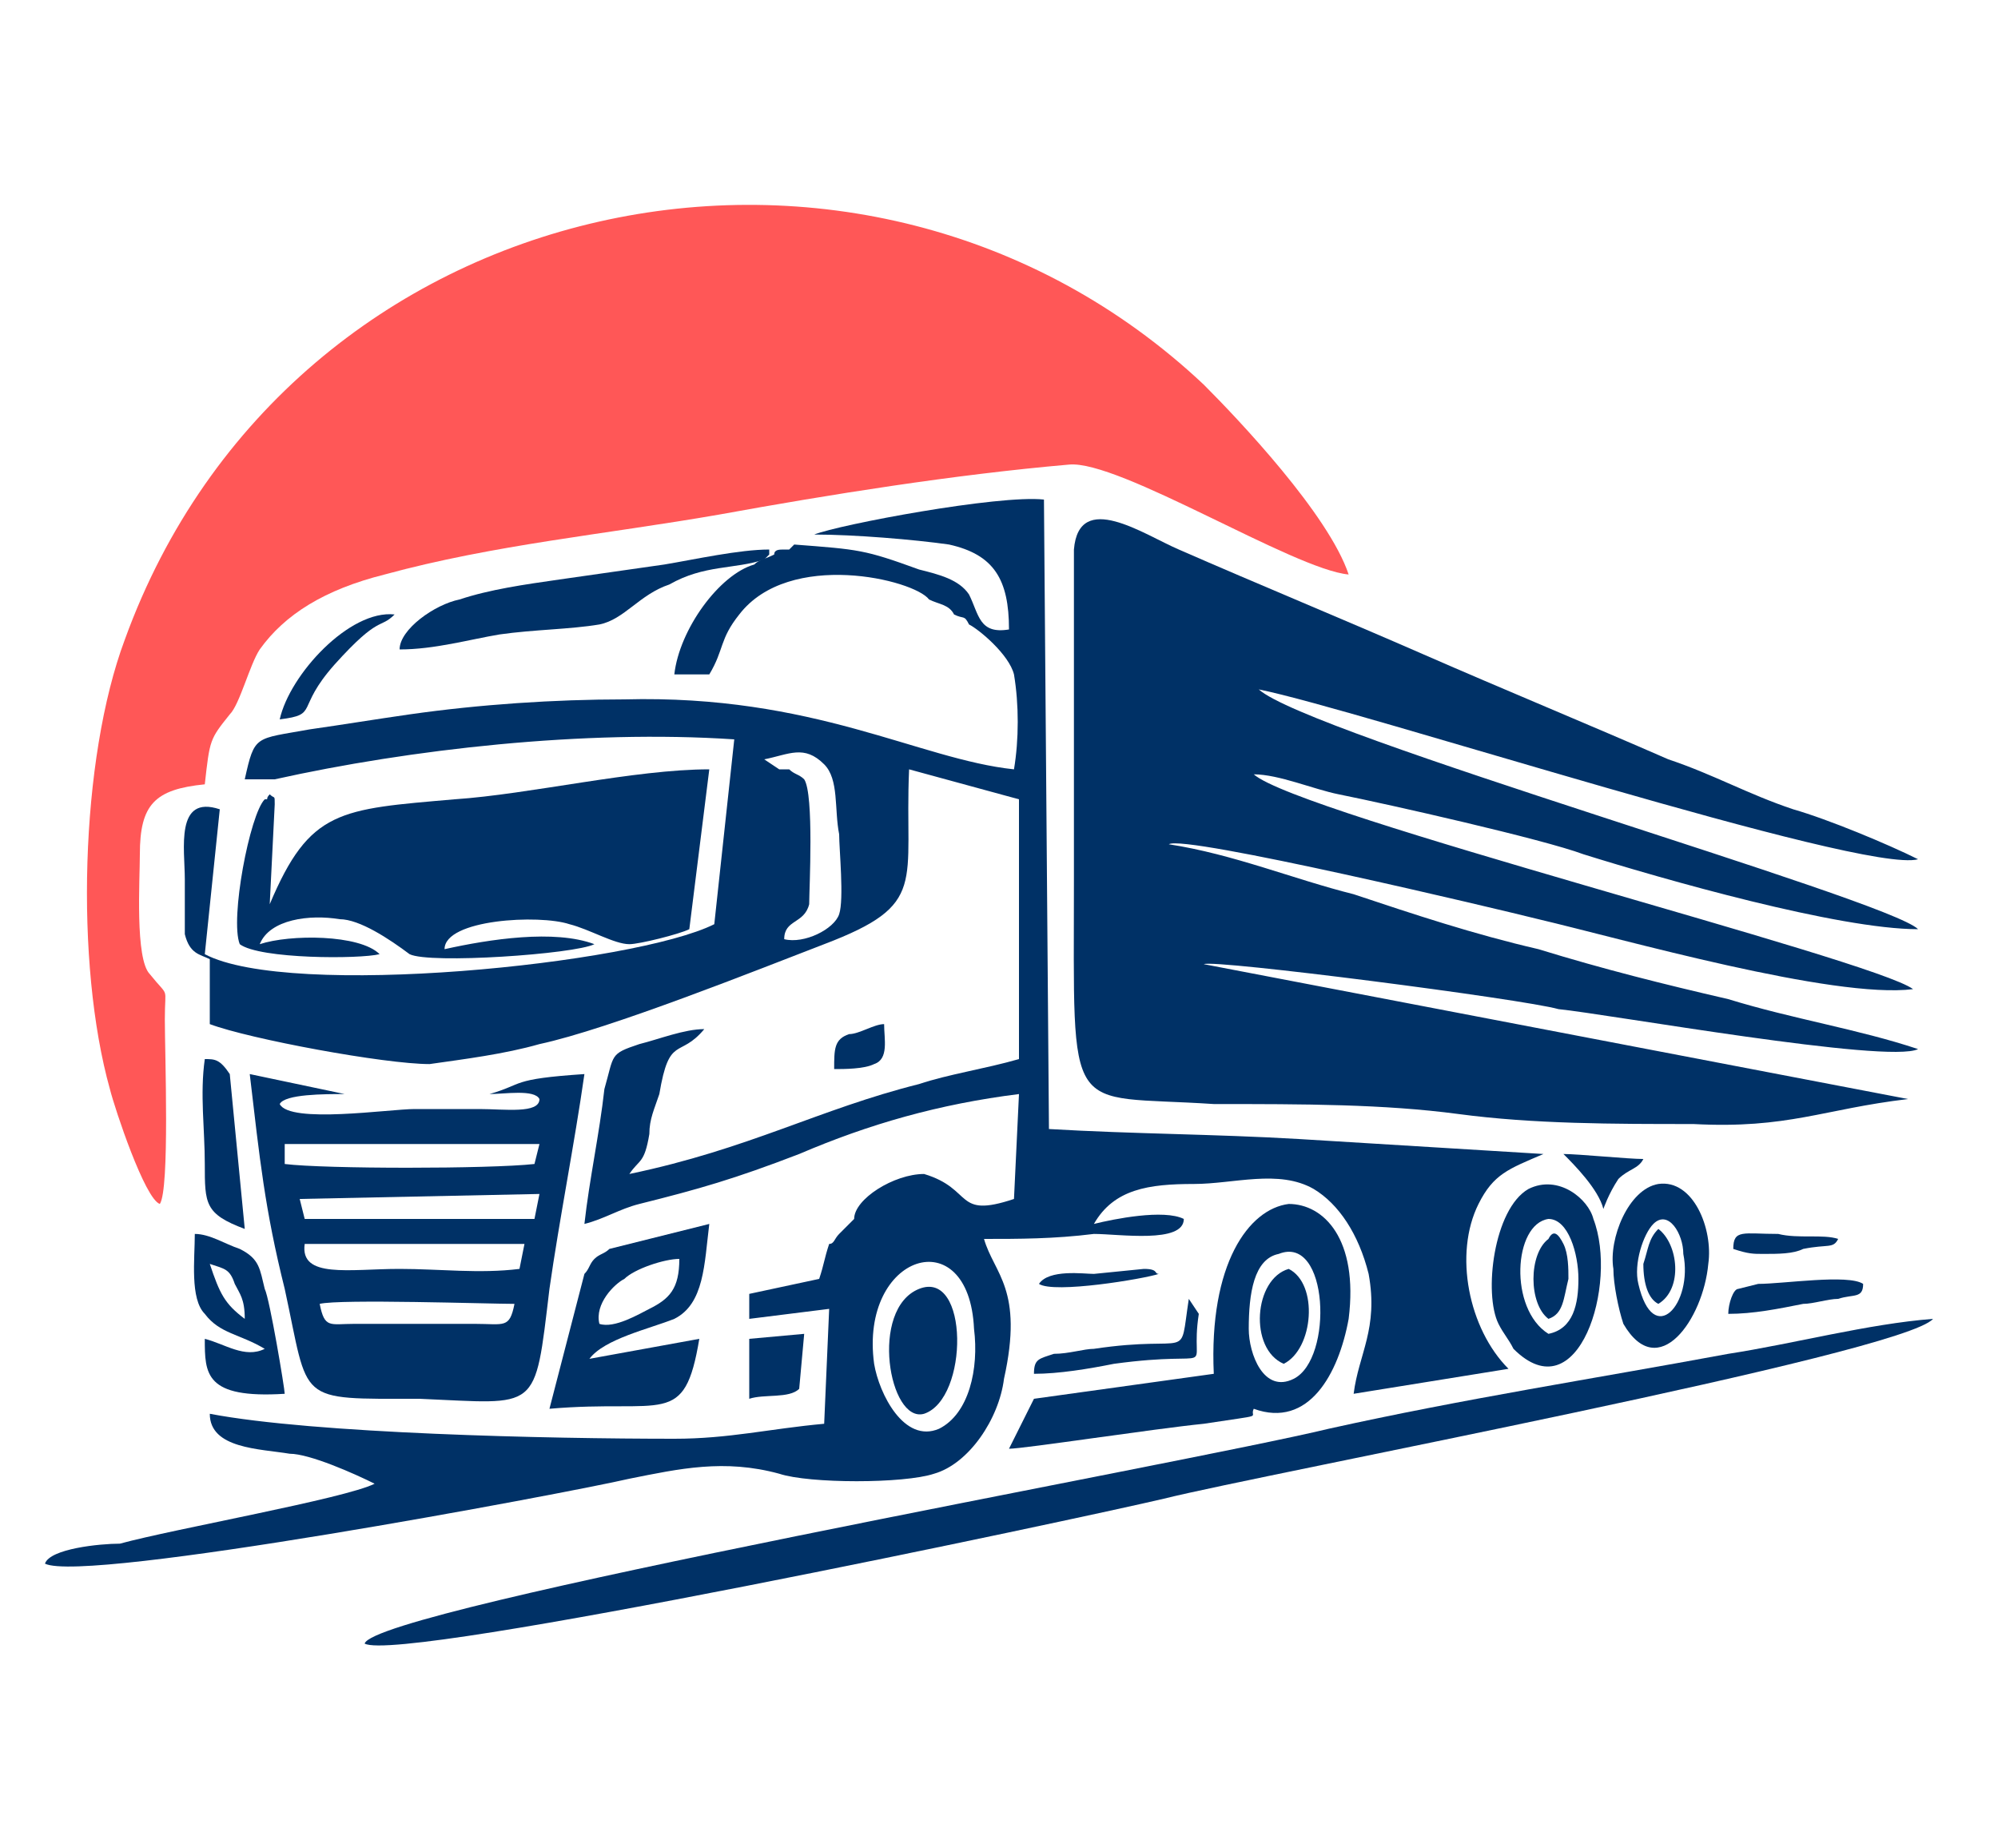 <?xml version="1.0" encoding="utf-8"?>
<!-- Generator: Adobe Illustrator 24.2.3, SVG Export Plug-In . SVG Version: 6.00 Build 0)  -->
<svg version="1.1" id="Слой_1" xmlns="http://www.w3.org/2000/svg" xmlns:xlink="http://www.w3.org/1999/xlink" x="0px" y="0px"
	 viewBox="0 0 40 37" style="enable-background:new 0 0 40 37;" xml:space="preserve">
<style type="text/css">
	.st0{fill-rule:evenodd;clip-rule:evenodd;fill:#FF5757;}
	.st1{fill-rule:evenodd;clip-rule:evenodd;fill:#003166;}
</style>
<path class="st0" d="M3.2,24.1c0.2-0.3,0.1-3,0.1-3.7c0-0.7,0.1-0.4-0.3-0.9c-0.3-0.3-0.2-1.9-0.2-2.4c0-1,0.3-1.3,1.3-1.4
	c0.1-0.9,0.1-0.9,0.5-1.4c0.2-0.2,0.4-1,0.6-1.3c0.5-0.7,1.3-1.2,2.5-1.5c2.2-0.6,4.4-0.8,6.7-1.2c2.2-0.4,4.7-0.8,7-1
	c1-0.1,4.5,2.1,5.6,2.2c-0.4-1.2-2.2-3.1-2.9-3.8C17.3,1.3,5.8,3.7,2.5,12.8c-0.9,2.4-1,6.5-0.3,9C2.3,22.2,2.9,24,3.2,24.1z"/>
<path class="st1" d="M17.5,27.3c-0.3-2.2,1.9-2.9,2-0.7c0.1,0.8-0.1,1.7-0.7,2C18.1,28.9,17.6,27.9,17.5,27.3L17.5,27.3z M17.1,24.4
	l-0.3,0.3c-0.1,0.1-0.1,0.2-0.2,0.2c-0.1,0.3-0.1,0.4-0.2,0.7L15,25.9l0,0.5l1.6-0.2l-0.1,2.3c-1.1,0.1-1.9,0.3-3,0.3
	c-2.5,0-7.2-0.1-9.3-0.5c0,0.7,1,0.7,1.6,0.8c0.4,0,1.3,0.4,1.7,0.6c-0.6,0.3-4,0.9-5.1,1.2C2,30.9,1,31,0.9,31.3
	c0.8,0.4,10.4-1.4,11.7-1.7c1-0.2,1.9-0.4,3-0.1c0.6,0.2,2.5,0.2,3.1,0c0.7-0.2,1.3-1.1,1.4-1.9c0.4-1.8-0.2-2.1-0.4-2.8
	c0.7,0,1.4,0,2.2-0.1c0.5,0,1.8,0.2,1.8-0.3c-0.4-0.2-1.4,0-1.8,0.1c0.4-0.7,1.1-0.8,2-0.8c0.8,0,1.7-0.3,2.4,0.1
	c0.5,0.3,0.9,0.9,1.1,1.7c0.2,1.1-0.2,1.6-0.3,2.4l3.1-0.5c-0.8-0.8-1.1-2.3-0.6-3.3c0.3-0.6,0.6-0.7,1.3-1l-4.9-0.3
	c-1.7-0.1-3.3-0.1-5-0.2l-0.1-12.6c-0.9-0.1-4.1,0.5-4.6,0.7c0.8,0,2,0.1,2.7,0.2c0.9,0.2,1.2,0.7,1.2,1.7c-0.6,0.1-0.6-0.3-0.8-0.7
	c-0.2-0.3-0.6-0.4-1-0.5c-1.1-0.4-1.2-0.4-2.5-0.5c-0.1,0.1,0,0-0.1,0.1c0,0-0.1,0-0.1,0c-0.1,0-0.2,0-0.2,0.1
	c-0.2,0.1-0.3,0.1-0.4,0.2c-0.7,0.2-1.5,1.3-1.6,2.2l0.7,0c0.3-0.5,0.2-0.7,0.6-1.2c1-1.3,3.5-0.7,3.8-0.3c0.2,0.1,0.4,0.1,0.5,0.3
	c0.2,0.1,0.2,0,0.3,0.2c0.2,0.1,0.8,0.6,0.9,1c0.1,0.6,0.1,1.3,0,1.9c-1.9-0.2-4-1.5-7.8-1.4c-1.4,0-2.9,0.1-4.3,0.3
	c-0.7,0.1-1.3,0.2-2,0.3c-1.1,0.2-1.1,0.1-1.3,1l0.3,0l0.3,0c2.7-0.6,6.2-1,9.2-0.8l-0.4,3.7c-1.6,0.8-8.5,1.5-10.2,0.6l0.3-2.9
	c-0.9-0.3-0.7,0.8-0.7,1.4c0,0.3,0,0.8,0,1.1c0.1,0.4,0.3,0.4,0.5,0.5l0,1.3c0.8,0.3,3.5,0.8,4.4,0.8c0.7-0.1,1.5-0.2,2.2-0.4
	c1.4-0.3,4.4-1.5,5.7-2c2.1-0.8,1.6-1.2,1.7-3.5l2.2,0.6l0,5.2c-0.7,0.2-1.4,0.3-2,0.5c-2,0.5-3.4,1.3-5.8,1.8
	c0.2-0.3,0.3-0.2,0.4-0.8c0-0.3,0.1-0.5,0.2-0.8c0.2-1.2,0.4-0.7,0.9-1.3c-0.4,0-0.9,0.2-1.3,0.3c-0.6,0.2-0.5,0.2-0.7,0.9
	c-0.1,0.9-0.3,1.8-0.4,2.7c0.4-0.1,0.7-0.3,1.1-0.4c1.2-0.3,1.9-0.5,3.2-1c1.4-0.6,2.8-1,4.4-1.2l-0.1,2.1c-1.2,0.4-0.8-0.2-1.8-0.5
	C17.9,23.5,17.1,24,17.1,24.4L17.1,24.4z M15.3,15.2c0.5-0.1,0.8-0.3,1.2,0.1c0.3,0.3,0.2,0.9,0.3,1.4c0,0.3,0.1,1.3,0,1.6
	c-0.1,0.3-0.7,0.6-1.1,0.5c0-0.4,0.4-0.3,0.5-0.7c0-0.3,0.1-2.2-0.1-2.5c-0.1-0.1-0.2-0.1-0.3-0.2c0,0-0.1,0-0.2,0L15.3,15.2
	L15.3,15.2z"/>
<path class="st1" d="M29.2,22.3c1.5,0.2,3.1,0.2,4.7,0.2c1.9,0.1,2.6-0.3,4.3-0.5l-14.1-2.7c0.2-0.1,6.4,0.7,7.1,0.9
	c1,0.1,6.6,1.1,7.2,0.8c-1.2-0.4-2.5-0.6-3.8-1c-1.3-0.3-2.5-0.6-3.8-1c-1.3-0.3-2.5-0.7-3.7-1.1c-1.2-0.3-2.4-0.8-3.7-1
	c0.3-0.2,6.6,1.3,7.4,1.5c1.7,0.4,5.9,1.6,7.5,1.4c-0.8-0.6-12.3-3.5-13.2-4.3c0.5,0,1.2,0.3,1.7,0.4c1,0.2,4.1,0.9,4.9,1.2
	c1.6,0.5,5.1,1.5,6.7,1.5c-0.6-0.6-12.2-3.9-13.2-4.8c2,0.4,12.1,3.7,13.2,3.4c-0.6-0.3-1.8-0.8-2.5-1c-0.9-0.3-1.6-0.7-2.5-1
	c-1.6-0.7-3.3-1.4-4.9-2.1c-1.6-0.7-3.3-1.4-4.9-2.1c-0.7-0.3-2-1.2-2.1,0l0,6.6c0,4.9-0.2,4.3,2.8,4.5
	C26.1,22.1,27.7,22.1,29.2,22.3L29.2,22.3z"/>
<path class="st1" d="M5.5,16.1c0-0.2,0-0.1-0.1-0.2C5.3,16,5.4,16,5.3,16c-0.3,0.3-0.7,2.4-0.5,2.9c0.4,0.3,2.4,0.3,2.8,0.2
	c-0.4-0.4-1.8-0.4-2.4-0.2c0.2-0.5,1-0.6,1.6-0.5c0.4,0,1,0.4,1.4,0.7c0.4,0.2,3.3,0,3.7-0.2c-0.8-0.3-2.1-0.1-3,0.1
	c0-0.6,1.9-0.7,2.5-0.5c0.4,0.1,0.9,0.4,1.2,0.4c0.2,0,1-0.2,1.2-0.3l0.4-3.2c-1.5,0-3.6,0.5-5.1,0.6c-2.3,0.2-2.9,0.2-3.7,2.1
	L5.5,16.1L5.5,16.1z"/>
<path class="st1" d="M10.3,26.1c-0.1,0.5-0.2,0.4-0.8,0.4l-2.4,0c-0.5,0-0.6,0.1-0.7-0.4C6.8,26,9.8,26.1,10.3,26.1L10.3,26.1z
	 M10.4,25.4c-0.8,0.1-1.6,0-2.4,0c-1,0-2,0.2-1.9-0.5l4.4,0L10.4,25.4L10.4,25.4z M10.8,23.9l-0.1,0.5l-4.6,0l-0.1-0.4L10.8,23.9z
	 M5.7,22.9l5.1,0l-0.1,0.4c-0.9,0.1-4.2,0.1-5,0L5.7,22.9L5.7,22.9z M5.6,22.1c0.1-0.2,0.9-0.2,1.3-0.2L5,21.5
	c0.2,1.7,0.3,2.7,0.7,4.3c0.5,2.3,0.2,2.2,2.7,2.2c2.4,0.1,2.3,0.3,2.6-2.2c0.2-1.4,0.5-2.9,0.7-4.3c-1.5,0.1-1.2,0.2-1.9,0.4
	c0.3,0,0.9-0.1,1,0.1c0,0.3-0.7,0.2-1.2,0.2c-0.4,0-0.9,0-1.3,0C7.8,22.2,5.8,22.5,5.6,22.1L5.6,22.1z"/>
<path class="st1" d="M7.3,32.9C8,33.3,21.6,30.4,23.3,30c2-0.5,14.8-2.9,15.4-3.6c-1.3,0.1-2.8,0.5-4.1,0.7c-2.7,0.5-5.3,0.9-8,1.5
	C23.7,29.3,7.5,32.2,7.3,32.9L7.3,32.9z"/>
<path class="st1" d="M25.6,25.1c1-0.4,1.1,2.1,0.3,2.5c-0.6,0.3-0.9-0.5-0.9-1C25,25.9,25.1,25.2,25.6,25.1L25.6,25.1z M24.3,27.5
	L20.7,28l-0.5,1c0.3,0,2.9-0.4,3.9-0.5c1.3-0.2,0.9-0.1,1-0.3c1.1,0.4,1.7-0.7,1.9-1.8c0.2-1.6-0.5-2.3-1.2-2.3
	C25,24.2,24.2,25.3,24.3,27.5L24.3,27.5z"/>
<path class="st1" d="M12,26.5c-0.1-0.4,0.3-0.8,0.5-0.9c0.2-0.2,0.8-0.4,1.1-0.4c0,0.6-0.2,0.8-0.6,1C12.8,26.3,12.3,26.6,12,26.5z
	 M12.2,25c-0.1,0.1-0.2,0.1-0.3,0.2c-0.1,0.1-0.1,0.2-0.2,0.3l-0.7,2.7c2.3-0.2,2.7,0.4,3-1.4l-2.2,0.4c0.3-0.4,1.2-0.6,1.7-0.8
	c0.6-0.3,0.6-1.1,0.7-1.9L12.2,25L12.2,25z"/>
<path class="st1" d="M15.3,11.2C15.3,11.2,15.3,11.2,15.3,11.2L15.3,11.2c0.1-0.1,0.1-0.1,0.1-0.1l0-0.1c-0.6,0-1.5,0.2-2.1,0.3
	c-0.7,0.1-1.4,0.2-2.1,0.3c-0.7,0.1-1.4,0.2-2,0.4c-0.5,0.1-1.2,0.6-1.2,1c0.7,0,1.4-0.2,2-0.3c0.7-0.1,1.4-0.1,2-0.2
	c0.5-0.1,0.8-0.6,1.4-0.8C14.1,11.3,14.7,11.4,15.3,11.2L15.3,11.2z"/>
<path class="st1" d="M31,26.7c-0.8-0.5-0.7-2.2,0-2.3c0.4,0,0.6,0.7,0.6,1.2C31.6,26.1,31.5,26.6,31,26.7L31,26.7z M30,26.5
	c0.1,0.2,0.2,0.3,0.3,0.5c1.3,1.3,2.1-1.3,1.6-2.6c-0.1-0.4-0.7-0.9-1.3-0.6C29.9,24.2,29.7,25.9,30,26.5z"/>
<path class="st1" d="M32.8,25.7c-0.1-0.4,0.1-1,0.3-1.2c0.3-0.3,0.6,0.2,0.6,0.6C33.9,26.1,33.1,27,32.8,25.7L32.8,25.7z M32.3,25.4
	c0,0.3,0.1,0.8,0.2,1.1c0.7,1.2,1.6-0.1,1.7-1.2c0.1-0.7-0.3-1.7-1-1.6C32.6,23.8,32.2,24.8,32.3,25.4z"/>
<path class="st1" d="M4.9,26.4c-0.4-0.3-0.5-0.5-0.7-1.1c0.3,0.1,0.4,0.1,0.5,0.4C4.8,25.9,4.9,26,4.9,26.4z M3.9,24.7
	c0,0.5-0.1,1.3,0.2,1.6c0.3,0.4,0.7,0.4,1.2,0.7c-0.4,0.2-0.8-0.1-1.2-0.2c0,0.7,0,1.2,1.6,1.1c0-0.1-0.3-1.9-0.4-2.1
	c-0.1-0.4-0.1-0.6-0.5-0.8C4.5,24.9,4.2,24.7,3.9,24.7z"/>
<path class="st1" d="M18.4,25.8c-1,0.4-0.6,2.7,0.1,2.5C19.4,28,19.4,25.4,18.4,25.8z"/>
<path class="st1" d="M4.1,21.2c-0.1,0.7,0,1.4,0,2.1c0,0.8,0,1,0.8,1.3l-0.3-3.1C4.4,21.2,4.3,21.2,4.1,21.2L4.1,21.2z"/>
<path class="st1" d="M24,26.3L23.8,26c-0.2,1.3,0.1,0.7-1.9,1c-0.2,0-0.5,0.1-0.8,0.1c-0.3,0.1-0.4,0.1-0.4,0.4
	c0.5,0,1.1-0.1,1.6-0.2C24.5,27,23.8,27.6,24,26.3L24,26.3z"/>
<path class="st1" d="M25.7,27.3c0.6-0.3,0.7-1.6,0.1-1.9C25.1,25.6,25,27,25.7,27.3z"/>
<path class="st1" d="M16.1,26.7L15,26.8l0,1.2c0.3-0.1,0.8,0,1-0.2L16.1,26.7L16.1,26.7z"/>
<path class="st1" d="M34.6,26.3c0.5,0,1-0.1,1.5-0.2c0.2,0,0.5-0.1,0.7-0.1c0.3-0.1,0.5,0,0.5-0.3c-0.3-0.2-1.6,0-2.1,0l-0.4,0.1
	C34.7,25.8,34.6,26.1,34.6,26.3L34.6,26.3z"/>
<path class="st1" d="M5.6,14.4c0.8-0.1,0.3-0.2,1.1-1.1c0.9-1,0.9-0.7,1.2-1C7,12.2,5.8,13.5,5.6,14.4L5.6,14.4z"/>
<path class="st1" d="M31,26.4c0.3-0.1,0.3-0.4,0.4-0.8c0-0.2,0-0.5-0.1-0.7c-0.1-0.2-0.2-0.3-0.3-0.1C30.6,25.1,30.6,26.1,31,26.4z"
	/>
<path class="st1" d="M31.3,23.1c0.2,0.2,0.7,0.7,0.8,1.1c0,0,0.1-0.3,0.3-0.6c0.2-0.2,0.4-0.2,0.5-0.4
	C32.6,23.2,31.6,23.1,31.3,23.1L31.3,23.1z"/>
<path class="st1" d="M33.2,26.1c0.5-0.3,0.4-1.2,0-1.5C33,24.8,33,25,32.9,25.3C32.9,25.7,33,26,33.2,26.1z"/>
<path class="st1" d="M16.7,21.4c0.2,0,0.6,0,0.8-0.1c0.3-0.1,0.2-0.5,0.2-0.8c-0.2,0-0.5,0.2-0.7,0.2C16.7,20.8,16.7,21,16.7,21.4
	L16.7,21.4z"/>
<path class="st1" d="M35.3,25.1c0.3,0,0.6,0,0.8-0.1c0.5-0.1,0.6,0,0.7-0.2c-0.3-0.1-0.8,0-1.2-0.1c-0.7,0-0.9-0.1-0.9,0.3
	C35,25.1,35.1,25.1,35.3,25.1L35.3,25.1z"/>
<path class="st1" d="M20.8,25.7c0.3,0.2,2.1-0.1,2.4-0.2c-0.1,0,0-0.1-0.3-0.1l-1,0.1C21.7,25.5,21,25.4,20.8,25.7z"/>
</svg>
